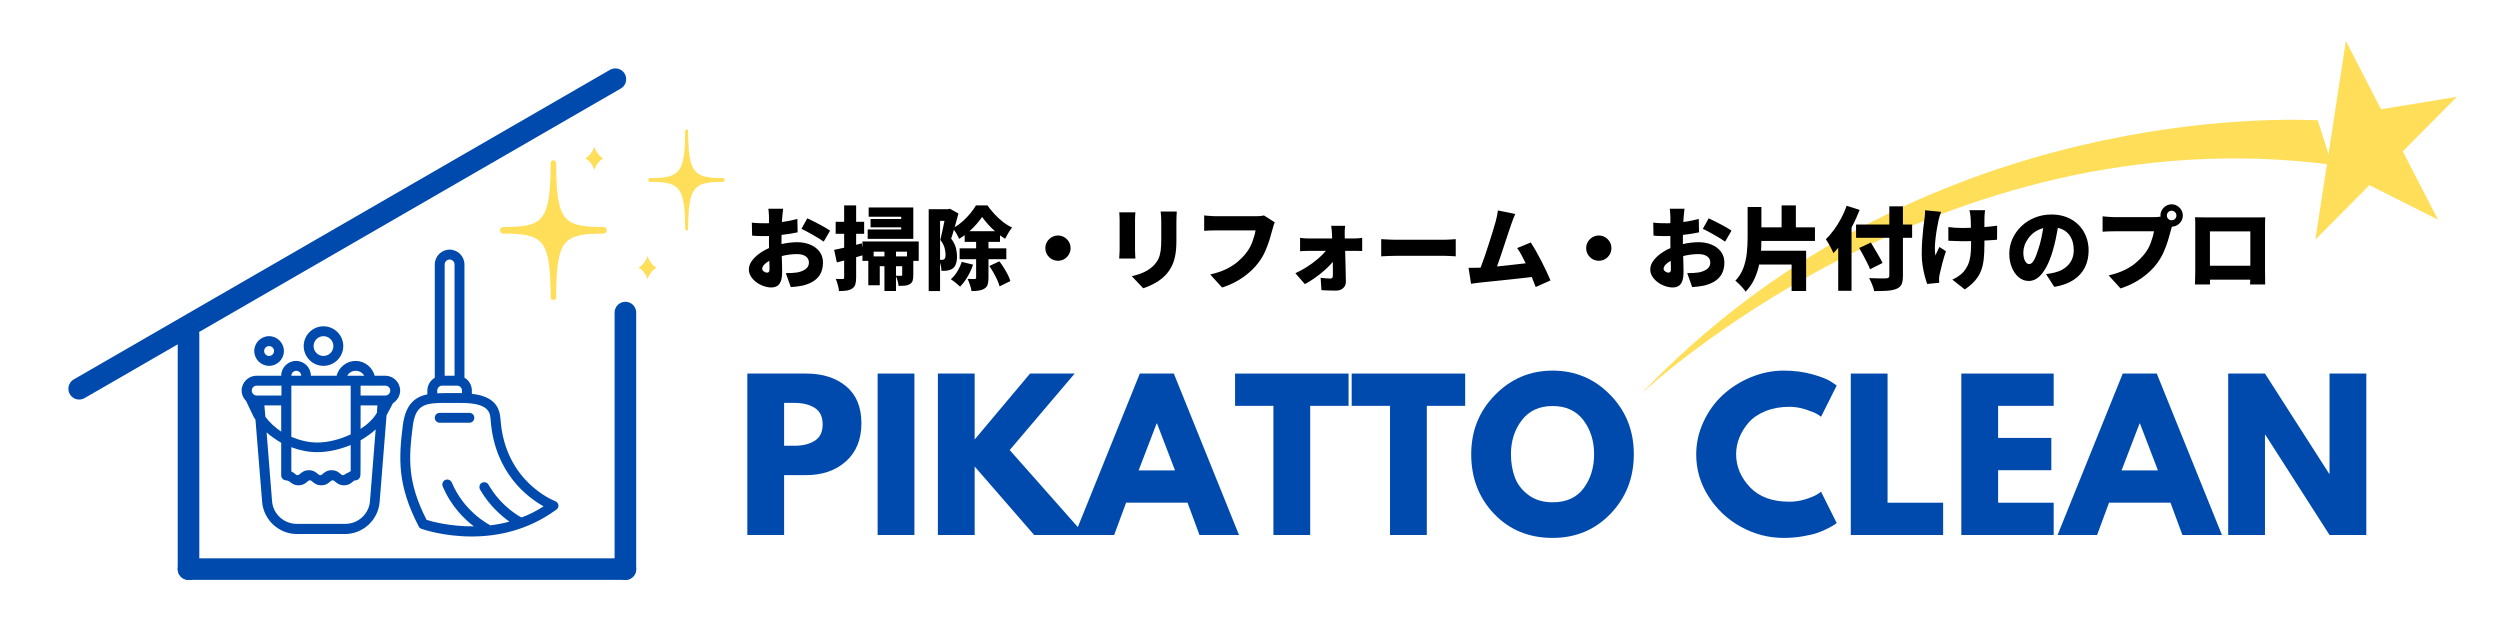 <?xml version="1.0" encoding="UTF-8"?>
<svg xmlns="http://www.w3.org/2000/svg" xmlns:xlink="http://www.w3.org/1999/xlink" width="2328" zoomAndPan="magnify" viewBox="0 0 1746 450" height="600" preserveAspectRatio="xMidYMid meet" version="1.0">
  <defs>
    <g></g>
    <clipPath id="d0fdd2d1ae">
      <path d="M 279 174.18 L 390.176 174.18 L 390.176 374.746 L 279 374.746 Z M 279 174.18 " clip-rule="nonzero"></path>
    </clipPath>
    <clipPath id="844e0220d6">
      <path d="M 168.754 252 L 280 252 L 280 373 L 168.754 373 Z M 168.754 252 " clip-rule="nonzero"></path>
    </clipPath>
    <clipPath id="8cf3a0cbbd">
      <path d="M 349.16 111 L 424 111 L 424 209.348 L 349.16 209.348 Z M 349.16 111 " clip-rule="nonzero"></path>
    </clipPath>
    <clipPath id="63d0e9533a">
      <path d="M 452 90.215 L 505.996 90.215 L 505.996 161 L 452 161 Z M 452 90.215 " clip-rule="nonzero"></path>
    </clipPath>
    <clipPath id="45076bcff9">
      <path d="M 1145.418 83 L 1629 83 L 1629 275.363 L 1145.418 275.363 Z M 1145.418 83 " clip-rule="nonzero"></path>
    </clipPath>
    <clipPath id="b3a63db510">
      <path d="M 1617 28.613 L 1716 28.613 L 1716 168 L 1617 168 Z M 1617 28.613 " clip-rule="nonzero"></path>
    </clipPath>
  </defs>
  <path stroke-linecap="round" transform="matrix(1.508, -0, 0, 1.508, 124.129, 389.92)" fill="none" stroke-linejoin="miter" d="M 4.999 5.001 L 207.329 5.001 " stroke="#004aad" stroke-width="10" stroke-opacity="1" stroke-miterlimit="4"></path>
  <path stroke-linecap="round" transform="matrix(0, -1.508, 1.508, 0, 124.121, 404.992)" fill="none" stroke-linejoin="miter" d="M 4.999 4.999 L 113.839 4.999 " stroke="#004aad" stroke-width="10" stroke-opacity="1" stroke-miterlimit="4"></path>
  <path stroke-linecap="round" transform="matrix(1.306, -0.754, 0.754, 1.306, 45, 268.741)" fill="none" stroke-linejoin="miter" d="M 5.001 5 L 291.734 5 " stroke="#004aad" stroke-width="10" stroke-opacity="1" stroke-miterlimit="4"></path>
  <path stroke-linecap="round" transform="matrix(0, -1.508, 1.508, 0, 429.238, 404.991)" fill="none" stroke-linejoin="miter" d="M 4.999 5 L 123.794 5 " stroke="#004aad" stroke-width="10" stroke-opacity="1" stroke-miterlimit="4"></path>
  <path fill="#004aad" d="M 187.926 255.512 C 182.227 255.512 177.562 250.848 177.562 245.148 C 177.562 239.449 182.227 234.785 187.926 234.785 C 193.625 234.785 198.289 239.449 198.289 245.148 C 198.289 250.848 193.625 255.512 187.926 255.512 Z M 187.926 241.695 C 186.027 241.695 184.473 243.25 184.473 245.148 C 184.473 247.051 186.027 248.605 187.926 248.605 C 189.828 248.605 191.379 247.051 191.379 245.148 C 191.379 243.25 189.828 241.695 187.926 241.695 Z M 187.926 241.695 " fill-opacity="1" fill-rule="nonzero"></path>
  <path fill="#004aad" d="M 225.922 255.512 C 218.324 255.512 212.105 249.293 212.105 241.695 C 212.105 234.098 218.324 227.879 225.922 227.879 C 233.523 227.879 239.742 234.098 239.742 241.695 C 239.742 249.293 233.523 255.512 225.922 255.512 Z M 225.922 234.785 C 222.125 234.785 219.016 237.895 219.016 241.695 C 219.016 245.496 222.125 248.605 225.922 248.605 C 229.723 248.605 232.832 245.496 232.832 241.695 C 232.832 237.895 229.723 234.785 225.922 234.785 Z M 225.922 234.785 " fill-opacity="1" fill-rule="nonzero"></path>
  <g clip-path="url(#d0fdd2d1ae)">
    <path fill="#004aad" d="M 388.621 355.859 C 368.414 370.711 346.824 374.684 329.379 374.684 C 309.691 374.684 295.355 369.676 294.316 369.332 C 293.453 368.984 292.766 368.469 292.418 367.605 C 277.391 338.762 278.43 320.105 281.363 296.789 C 283.266 282.457 289.656 277.273 298.465 275.375 L 298.465 272.785 C 298.465 268.984 300.535 265.703 303.645 263.801 L 303.645 184.699 C 303.645 179 308.309 174.336 314.008 174.336 C 319.707 174.336 324.371 179 324.371 184.699 L 324.371 263.801 C 327.48 265.531 329.551 268.984 329.551 272.785 L 329.551 275.027 C 345.961 276.93 349.07 285.047 349.586 293.164 C 352.695 336.168 386.375 349.469 387.758 349.988 C 388.965 350.504 389.828 351.543 390 352.75 C 390.176 353.961 389.656 355.168 388.621 355.859 Z M 317.461 184.699 C 317.461 182.801 315.906 181.246 314.008 181.246 C 312.109 181.246 310.555 182.801 310.555 184.699 L 310.555 262.422 L 317.461 262.422 Z M 322.645 272.785 C 322.645 270.883 321.09 269.328 319.188 269.328 L 308.824 269.328 C 306.926 269.328 305.371 270.883 305.371 272.785 L 305.371 274.684 C 308.824 274.512 312.281 274.512 316.078 274.512 C 317.98 274.512 320.051 274.512 322.125 274.512 C 322.297 274.512 322.469 274.512 322.645 274.512 Z M 342.68 293.508 C 342.332 288.328 341.812 281.418 322.125 281.418 C 320.051 281.418 317.98 281.418 316.078 281.418 C 297.945 281.246 290.344 281.074 288.273 297.656 C 285.336 320.105 284.473 336.859 297.945 363.113 C 301.918 364.32 314.699 367.777 330.934 367.605 C 324.371 362.594 315.043 353.613 309.172 339.625 C 308.48 337.898 309.344 335.824 311.07 335.133 C 312.797 334.441 314.871 335.305 315.562 337.035 C 324.023 357.242 341.297 366.223 341.641 366.395 C 341.988 366.566 342.16 366.738 342.332 366.914 C 346.652 366.395 351.312 365.531 355.805 364.32 C 350.449 360.523 341.812 353.27 335.25 341.871 C 334.387 340.141 334.906 338.07 336.461 337.207 C 338.188 336.344 340.262 336.859 341.125 338.414 C 350.105 354.133 363.75 361.215 363.922 361.215 C 364.094 361.215 364.094 361.387 364.266 361.387 C 369.449 359.484 374.629 356.895 379.641 353.613 C 368.758 347.57 345.441 330.469 342.68 293.508 Z M 342.68 293.508 " fill-opacity="1" fill-rule="nonzero"></path>
  </g>
  <path fill="#004aad" d="M 327.824 295.238 L 307.098 295.238 C 305.199 295.238 303.645 293.684 303.645 291.781 C 303.645 289.883 305.199 288.328 307.098 288.328 L 327.824 288.328 C 329.723 288.328 331.277 289.883 331.277 291.781 C 331.277 293.684 329.723 295.238 327.824 295.238 Z M 327.824 295.238 " fill-opacity="1" fill-rule="nonzero"></path>
  <g clip-path="url(#844e0220d6)">
    <path fill="#004aad" d="M 274.457 281.594 L 269.965 290.055 L 265.129 350.676 C 264.094 363.113 253.559 372.957 240.949 372.957 L 207.27 372.957 C 194.836 372.957 184.125 363.113 183.09 350.676 L 178.426 293.164 C 177.91 292.473 177.562 291.609 177.047 290.918 L 171.863 280.039 C 169.965 278.137 168.754 275.547 168.754 272.785 C 168.754 267.086 173.418 262.422 179.117 262.422 L 196.391 262.422 C 196.391 256.723 201.051 252.059 206.754 252.059 C 212.453 252.059 217.113 256.723 217.113 262.422 L 235.078 262.422 C 236.633 256.547 241.984 252.059 248.375 252.059 C 254.766 252.059 260.121 256.547 261.676 262.422 L 269.102 262.422 C 274.801 262.422 279.465 267.086 279.465 272.785 C 279.465 276.41 277.391 279.691 274.457 281.594 Z M 263.574 283.148 L 251.832 283.148 C 251.832 288.156 251.832 293.855 251.832 299.555 C 256.668 296.445 260.641 292.645 263.23 288.328 Z M 185.336 291.09 C 188.273 295.062 192.07 298.52 196.391 301.453 C 196.391 295.238 196.391 288.848 196.391 283.148 L 184.645 283.148 Z M 179.289 269.328 C 177.391 269.328 175.836 270.883 175.836 272.785 C 175.836 274.684 177.391 276.238 179.289 276.238 L 196.562 276.238 C 196.562 273.473 196.562 271.055 196.562 269.328 Z M 199.844 335.48 C 197.945 335.48 196.391 333.926 196.391 332.023 C 196.391 331.852 196.391 321.66 196.391 309.227 C 192.762 307.152 189.309 304.734 186.199 301.973 L 190 349.988 C 190.691 358.969 198.289 365.875 207.27 365.875 L 241.121 365.875 C 250.102 365.875 257.703 358.969 258.395 349.988 L 262.367 299.898 C 259.258 302.836 255.629 305.254 251.832 307.5 C 251.832 320.973 251.832 332.371 251.656 332.543 C 251.312 334.098 249.93 335.48 248.203 335.48 C 247.512 335.48 247.34 335.652 246.477 336.344 C 245.266 337.379 243.539 338.934 240.258 338.934 C 236.977 338.934 235.25 337.379 234.039 336.344 C 233.176 335.652 233.004 335.48 232.312 335.48 C 231.621 335.48 231.449 335.652 230.586 336.344 C 229.379 337.379 227.652 338.934 224.367 338.934 C 221.086 338.934 219.359 337.379 218.152 336.344 C 217.289 335.652 217.113 335.48 216.426 335.48 C 215.734 335.48 215.562 335.652 214.695 336.344 C 213.488 337.379 211.762 338.934 208.48 338.934 C 205.199 338.934 203.469 337.379 202.262 336.344 C 200.707 335.652 200.535 335.48 199.844 335.48 Z M 244.922 329.09 L 244.922 310.781 C 237.148 314.062 228.688 315.789 221.605 315.789 C 215.562 315.789 209.344 314.582 203.469 312.336 L 203.469 329.262 C 204.68 329.781 205.543 330.469 206.062 330.988 C 206.926 331.68 207.098 331.852 207.789 331.852 C 208.48 331.852 208.652 331.68 209.516 330.988 C 210.723 329.953 212.453 328.398 215.734 328.398 C 219.016 328.398 220.742 329.953 221.949 330.988 C 222.816 331.68 222.988 331.852 223.68 331.852 C 224.367 331.852 224.543 331.68 225.406 330.988 C 226.613 329.953 228.34 328.398 231.621 328.398 C 234.906 328.398 236.633 329.953 237.84 330.988 C 238.703 331.68 238.875 331.852 239.566 331.852 C 240.258 331.852 240.43 331.68 241.297 330.988 C 242.676 330.469 243.539 329.781 244.922 329.09 Z M 206.926 258.965 C 205.023 258.965 203.469 260.52 203.469 262.422 L 210.379 262.422 C 210.379 260.52 208.824 258.965 206.926 258.965 Z M 203.469 269.328 L 203.469 305.082 C 209.172 307.5 215.387 309.055 221.605 309.055 C 228.859 309.055 237.324 306.98 244.922 303.355 L 244.922 269.328 Z M 248.375 258.965 C 245.785 258.965 243.715 260.348 242.504 262.422 L 254.422 262.422 C 253.211 260.348 250.969 258.965 248.375 258.965 Z M 269.102 269.328 L 251.832 269.328 C 251.832 271.055 251.832 273.473 251.832 276.238 L 269.102 276.238 C 271 276.238 272.555 274.684 272.555 272.785 C 272.555 270.883 271 269.328 269.102 269.328 Z M 269.102 269.328 " fill-opacity="1" fill-rule="nonzero"></path>
  </g>
  <g clip-path="url(#8cf3a0cbbd)">
    <path fill="#ffde59" d="M 421.555 158.57 C 393.59 158.383 388.598 155.051 388.387 113.777 C 388.379 112.734 387.531 111.887 386.496 111.887 C 385.457 111.887 384.613 112.734 384.605 113.777 C 384.395 155.051 379.402 158.387 351.438 158.57 C 350.18 158.578 349.16 159.602 349.16 160.848 C 349.16 162.094 350.18 163.113 351.438 163.125 C 379.398 163.312 384.395 166.645 384.605 207.918 C 384.609 208.961 385.457 209.809 386.492 209.809 C 387.531 209.809 388.379 208.961 388.383 207.922 C 388.594 166.645 393.59 163.312 421.551 163.125 C 422.809 163.117 423.828 162.094 423.828 160.848 C 423.828 159.602 422.809 158.578 421.555 158.57 Z M 421.555 158.57 " fill-opacity="1" fill-rule="nonzero"></path>
  </g>
  <g clip-path="url(#63d0e9533a)">
    <path fill="#ffde59" d="M 505.109 124.371 C 484.754 124.238 480.754 121.582 480.602 91.395 C 480.598 90.828 480.137 90.367 479.574 90.367 C 479.012 90.367 478.551 90.828 478.547 91.395 C 478.395 121.582 474.391 124.238 454.039 124.371 C 453.316 124.379 452.73 124.965 452.73 125.68 C 452.73 126.395 453.316 126.984 454.039 126.988 C 474.391 127.125 478.395 129.781 478.547 159.965 C 478.551 160.531 479.012 160.992 479.574 160.992 C 480.137 160.992 480.598 160.531 480.602 159.965 C 480.754 129.777 484.758 127.125 505.109 126.988 C 505.832 126.984 506.418 126.395 506.418 125.68 C 506.418 124.965 505.832 124.379 505.109 124.371 Z M 505.109 124.371 " fill-opacity="1" fill-rule="nonzero"></path>
  </g>
  <path fill="#ffde59" d="M 452.238 178.828 C 450.957 182.586 448.773 185.398 445.93 186.922 C 448.773 188.449 450.957 191.262 452.238 195.02 C 453.523 191.262 455.707 188.449 458.547 186.922 C 455.707 185.398 453.523 182.586 452.238 178.828 Z M 452.238 178.828 " fill-opacity="1" fill-rule="nonzero"></path>
  <path fill="#ffde59" d="M 415.035 118.695 C 416.32 114.938 418.504 112.125 421.344 110.598 C 418.504 109.074 416.32 106.262 415.035 102.504 C 413.754 106.262 411.57 109.074 408.727 110.598 C 411.57 112.125 413.754 114.938 415.035 118.695 Z M 415.035 118.695 " fill-opacity="1" fill-rule="nonzero"></path>
  <g clip-path="url(#45076bcff9)">
    <path fill="#ffde59" d="M 1618.719 84.023 C 1576.461 82.133 1331.664 80.293 1145.742 275.477 C 1145.742 275.477 1353.223 78.895 1628.59 115.082 L 1618.719 84.023 " fill-opacity="1" fill-rule="nonzero"></path>
  </g>
  <g clip-path="url(#b3a63db510)">
    <path fill="#ffde59" d="M 1702.691 153.414 L 1678.113 105.742 L 1715.859 67.641 L 1662.926 76.281 L 1638.355 28.609 L 1630.215 81.621 L 1625.188 114.383 L 1617.043 167.395 L 1654.789 129.289 L 1702.691 153.414 " fill-opacity="1" fill-rule="nonzero"></path>
  </g>
  <g fill="#004aad" fill-opacity="1">
    <g transform="translate(513.73, 373.632)">
      <g>
        <path d="M 8.203 -112.734 L 49.328 -112.734 C 60.805 -112.734 70.098 -109.77 77.203 -103.844 C 84.316 -97.926 87.875 -89.316 87.875 -78.016 C 87.875 -66.723 84.273 -57.863 77.078 -51.438 C 69.879 -45.02 60.629 -41.812 49.328 -41.812 L 33.891 -41.812 L 33.891 0 L 8.203 0 Z M 33.891 -62.312 L 41.141 -62.312 C 46.879 -62.312 51.594 -63.473 55.281 -65.797 C 58.969 -68.117 60.812 -71.922 60.812 -77.203 C 60.812 -82.586 58.969 -86.441 55.281 -88.766 C 51.594 -91.086 46.879 -92.25 41.141 -92.25 L 33.891 -92.25 Z M 33.891 -62.312 "></path>
      </g>
    </g>
  </g>
  <g fill="#004aad" fill-opacity="1">
    <g transform="translate(604.733, 373.632)">
      <g>
        <path d="M 33.891 -112.734 L 33.891 0 L 8.203 0 L 8.203 -112.734 Z M 33.891 -112.734 "></path>
      </g>
    </g>
  </g>
  <g fill="#004aad" fill-opacity="1">
    <g transform="translate(646.818, 373.632)">
      <g>
        <path d="M 110.828 0 L 75.438 0 L 33.891 -47.828 L 33.891 0 L 8.203 0 L 8.203 -112.734 L 33.891 -112.734 L 33.891 -66.688 L 72.562 -112.734 L 103.719 -112.734 L 58.359 -59.312 Z M 110.828 0 "></path>
      </g>
    </g>
  </g>
  <g fill="#004aad" fill-opacity="1">
    <g transform="translate(754.355, 373.632)">
      <g>
        <path d="M 65.453 -112.734 L 110.969 0 L 83.359 0 L 75.031 -22.547 L 32.109 -22.547 L 23.781 0 L -3.828 0 L 41.688 -112.734 Z M 66.281 -45.094 L 53.703 -77.891 L 53.438 -77.891 L 40.859 -45.094 Z M 66.281 -45.094 "></path>
      </g>
    </g>
  </g>
  <g fill="#004aad" fill-opacity="1">
    <g transform="translate(861.481, 373.632)">
      <g>
        <path d="M 1.094 -90.188 L 1.094 -112.734 L 80.359 -112.734 L 80.359 -90.188 L 53.562 -90.188 L 53.562 0 L 27.875 0 L 27.875 -90.188 Z M 1.094 -90.188 "></path>
      </g>
    </g>
  </g>
  <g fill="#004aad" fill-opacity="1">
    <g transform="translate(942.919, 373.632)">
      <g>
        <path d="M 1.094 -90.188 L 1.094 -112.734 L 80.359 -112.734 L 80.359 -90.188 L 53.562 -90.188 L 53.562 0 L 27.875 0 L 27.875 -90.188 Z M 1.094 -90.188 "></path>
      </g>
    </g>
  </g>
  <g fill="#004aad" fill-opacity="1">
    <g transform="translate(1024.356, 373.632)">
      <g>
        <path d="M 3.141 -56.438 C 3.141 -72.75 8.695 -86.551 19.812 -97.844 C 30.926 -109.145 44.316 -114.797 59.984 -114.797 C 75.754 -114.797 89.148 -109.164 100.172 -97.906 C 111.191 -86.656 116.703 -72.832 116.703 -56.438 C 116.703 -39.945 111.281 -26.078 100.438 -14.828 C 89.602 -3.578 76.117 2.047 59.984 2.047 C 43.492 2.047 29.895 -3.531 19.188 -14.688 C 8.488 -25.852 3.141 -39.77 3.141 -56.438 Z M 30.891 -56.438 C 30.891 -50.52 31.797 -45.125 33.609 -40.25 C 35.43 -35.375 38.617 -31.25 43.172 -27.875 C 47.734 -24.508 53.336 -22.828 59.984 -22.828 C 69.555 -22.828 76.781 -26.102 81.656 -32.656 C 86.531 -39.219 88.969 -47.145 88.969 -56.438 C 88.969 -65.633 86.484 -73.535 81.516 -80.141 C 76.547 -86.754 69.367 -90.062 59.984 -90.062 C 50.691 -90.062 43.52 -86.754 38.469 -80.141 C 33.414 -73.535 30.891 -65.633 30.891 -56.438 Z M 30.891 -56.438 "></path>
      </g>
    </g>
  </g>
  <g fill="#004aad" fill-opacity="1">
    <g transform="translate(1144.19, 373.632)">
      <g></g>
    </g>
  </g>
  <g fill="#004aad" fill-opacity="1">
    <g transform="translate(1181.493, 373.632)">
      <g>
        <path d="M 68.188 -23.234 C 72.102 -23.234 75.906 -23.82 79.594 -25 C 83.289 -26.188 86.004 -27.328 87.734 -28.422 L 90.328 -30.203 L 101.266 -8.344 C 100.898 -8.062 100.395 -7.691 99.75 -7.234 C 99.113 -6.785 97.633 -5.945 95.312 -4.719 C 92.988 -3.488 90.504 -2.414 87.859 -1.5 C 85.223 -0.594 81.766 0.223 77.484 0.953 C 73.203 1.68 68.785 2.047 64.234 2.047 C 53.754 2.047 43.82 -0.523 34.438 -5.672 C 25.051 -10.816 17.488 -17.898 11.75 -26.922 C 6.008 -35.941 3.141 -45.691 3.141 -56.172 C 3.141 -64.098 4.82 -71.703 8.188 -78.984 C 11.562 -86.273 16.051 -92.516 21.656 -97.703 C 27.258 -102.898 33.797 -107.047 41.266 -110.141 C 48.734 -113.242 56.391 -114.797 64.234 -114.797 C 71.516 -114.797 78.227 -113.926 84.375 -112.188 C 90.531 -110.457 94.883 -108.727 97.438 -107 L 101.266 -104.406 L 90.328 -82.547 C 89.691 -83.086 88.734 -83.742 87.453 -84.516 C 86.18 -85.297 83.629 -86.32 79.797 -87.594 C 75.973 -88.875 72.102 -89.516 68.188 -89.516 C 62 -89.516 56.441 -88.508 51.516 -86.5 C 46.598 -84.5 42.703 -81.859 39.828 -78.578 C 36.961 -75.297 34.773 -71.766 33.266 -67.984 C 31.766 -64.203 31.016 -60.352 31.016 -56.438 C 31.016 -47.875 34.227 -40.195 40.656 -33.406 C 47.082 -26.625 56.258 -23.234 68.188 -23.234 Z M 68.188 -23.234 "></path>
      </g>
    </g>
  </g>
  <g fill="#004aad" fill-opacity="1">
    <g transform="translate(1284.384, 373.632)">
      <g>
        <path d="M 33.891 -112.734 L 33.891 -22.547 L 72.703 -22.547 L 72.703 0 L 8.203 0 L 8.203 -112.734 Z M 33.891 -112.734 "></path>
      </g>
    </g>
  </g>
  <g fill="#004aad" fill-opacity="1">
    <g transform="translate(1361.585, 373.632)">
      <g>
        <path d="M 72.703 -112.734 L 72.703 -90.188 L 33.891 -90.188 L 33.891 -67.781 L 71.062 -67.781 L 71.062 -45.234 L 33.891 -45.234 L 33.891 -22.547 L 72.703 -22.547 L 72.703 0 L 8.203 0 L 8.203 -112.734 Z M 72.703 -112.734 "></path>
      </g>
    </g>
  </g>
  <g fill="#004aad" fill-opacity="1">
    <g transform="translate(1440.837, 373.632)">
      <g>
        <path d="M 65.453 -112.734 L 110.969 0 L 83.359 0 L 75.031 -22.547 L 32.109 -22.547 L 23.781 0 L -3.828 0 L 41.688 -112.734 Z M 66.281 -45.094 L 53.703 -77.891 L 53.438 -77.891 L 40.859 -45.094 Z M 66.281 -45.094 "></path>
      </g>
    </g>
  </g>
  <g fill="#004aad" fill-opacity="1">
    <g transform="translate(1547.963, 373.632)">
      <g>
        <path d="M 33.891 -69.969 L 33.891 0 L 8.203 0 L 8.203 -112.734 L 33.891 -112.734 L 78.719 -42.766 L 78.984 -42.766 L 78.984 -112.734 L 104.672 -112.734 L 104.672 0 L 78.984 0 L 34.172 -69.969 Z M 33.891 -69.969 "></path>
      </g>
    </g>
  </g>
  <g fill="#000000" fill-opacity="1">
    <g transform="translate(518.537, 197.231)">
      <g>
        <path d="M 17.062 -6.797 C 17.52 -6.797 17.938 -6.93 18.312 -7.203 C 18.695 -7.484 18.891 -8.164 18.891 -9.25 C 18.891 -9.844 18.879 -10.641 18.859 -11.641 C 18.836 -12.648 18.805 -13.805 18.766 -15.109 C 17.211 -14.234 15.992 -13.312 15.109 -12.344 C 14.234 -11.375 13.797 -10.43 13.797 -9.516 C 13.797 -8.797 14.191 -8.16 14.984 -7.609 C 15.785 -7.066 16.477 -6.797 17.062 -6.797 Z M 27.266 -29.156 L 27.266 -26.766 C 29.234 -27.223 31.16 -27.555 33.047 -27.766 C 34.941 -27.973 36.664 -28.078 38.219 -28.078 C 41.5 -28.078 44.5 -27.52 47.219 -26.406 C 49.945 -25.301 52.129 -23.688 53.766 -21.562 C 55.41 -19.445 56.234 -16.859 56.234 -13.797 C 56.234 -11.359 55.801 -9.098 54.938 -7.016 C 54.082 -4.941 52.633 -3.117 50.594 -1.547 C 48.562 0.023 45.758 1.273 42.188 2.203 C 40.758 2.492 39.332 2.723 37.906 2.891 C 36.477 3.055 35.094 3.188 33.75 3.281 L 30.281 -6.484 C 31.801 -6.484 33.219 -6.516 34.531 -6.578 C 35.852 -6.641 37.039 -6.754 38.094 -6.922 C 40.488 -7.348 42.473 -8.125 44.047 -9.25 C 45.617 -10.383 46.406 -11.922 46.406 -13.859 C 46.406 -15.703 45.672 -17.145 44.203 -18.188 C 42.734 -19.238 40.695 -19.766 38.094 -19.766 C 36.375 -19.766 34.598 -19.648 32.766 -19.422 C 30.941 -19.191 29.172 -18.848 27.453 -18.391 C 27.535 -16.035 27.598 -13.859 27.641 -11.859 C 27.68 -9.867 27.703 -8.395 27.703 -7.438 C 27.703 -4.488 27.375 -2.227 26.719 -0.656 C 26.07 0.914 25.18 2.004 24.047 2.609 C 22.922 3.223 21.602 3.531 20.094 3.531 C 18.406 3.531 16.648 3.211 14.828 2.578 C 13.004 1.953 11.305 1.062 9.734 -0.094 C 8.16 -1.25 6.891 -2.594 5.922 -4.125 C 4.953 -5.656 4.469 -7.32 4.469 -9.125 C 4.469 -11.02 5.098 -12.891 6.359 -14.734 C 7.617 -16.578 9.316 -18.297 11.453 -19.891 C 13.598 -21.492 15.973 -22.859 18.578 -23.984 C 18.535 -24.828 18.516 -25.645 18.516 -26.438 C 18.516 -27.238 18.516 -28.039 18.516 -28.844 L 18.516 -32.422 C 18.004 -32.379 17.531 -32.359 17.094 -32.359 C 16.656 -32.359 16.227 -32.359 15.812 -32.359 C 14.426 -32.359 12.93 -32.367 11.328 -32.391 C 9.734 -32.41 8.203 -32.508 6.734 -32.688 L 6.547 -41.75 C 8.43 -41.539 10.117 -41.414 11.609 -41.375 C 13.109 -41.332 14.422 -41.312 15.547 -41.312 C 16.016 -41.312 16.5 -41.312 17 -41.312 C 17.5 -41.312 18.004 -41.332 18.516 -41.375 L 18.516 -45.344 C 18.516 -45.801 18.492 -46.426 18.453 -47.219 C 18.41 -48.02 18.359 -48.828 18.297 -49.641 C 18.234 -50.461 18.16 -51.066 18.078 -51.453 L 28.406 -51.453 C 28.352 -51.066 28.285 -50.492 28.203 -49.734 C 28.117 -48.984 28.035 -48.207 27.953 -47.406 C 27.867 -46.613 27.805 -45.945 27.766 -45.406 L 27.578 -42.188 C 29.516 -42.438 31.406 -42.75 33.25 -43.125 C 35.094 -43.508 36.789 -43.91 38.344 -44.328 L 38.531 -34.953 C 36.812 -34.566 34.984 -34.227 33.047 -33.938 C 31.117 -33.645 29.211 -33.395 27.328 -33.188 C 27.285 -32.508 27.266 -31.832 27.266 -31.156 C 27.266 -30.488 27.266 -29.82 27.266 -29.156 Z M 41.188 -37.406 L 45.281 -44.766 C 46.957 -44.016 48.812 -43.113 50.844 -42.062 C 52.883 -41.008 54.836 -39.957 56.703 -38.906 C 58.566 -37.863 60.066 -36.941 61.203 -36.141 L 56.734 -28.469 C 55.973 -29.051 54.93 -29.75 53.609 -30.562 C 52.297 -31.383 50.859 -32.234 49.297 -33.109 C 47.742 -33.992 46.242 -34.828 44.797 -35.609 C 43.348 -36.391 42.145 -36.988 41.188 -37.406 Z M 41.188 -37.406 "></path>
      </g>
    </g>
  </g>
  <g fill="#000000" fill-opacity="1">
    <g transform="translate(581.49, 197.231)">
      <g>
        <path d="M 56.359 -52.328 L 56.359 -30.406 L 24.5 -30.406 L 24.5 -36.969 L 47.922 -36.969 L 47.922 -38.469 L 26.516 -38.469 L 26.516 -44.266 L 47.922 -44.266 L 47.922 -45.844 L 25.188 -45.844 L 25.188 -52.328 Z M 44.266 -11.328 L 44.266 -4.656 C 44.984 -4.613 45.688 -4.594 46.375 -4.594 C 47.07 -4.594 47.566 -4.594 47.859 -4.594 C 48.359 -4.594 48.609 -4.828 48.609 -5.297 L 48.609 -11.328 Z M 28.656 -18.141 L 36.203 -18.141 L 36.203 -21.469 L 28.656 -21.469 Z M 51.953 -18.141 L 51.953 -21.469 L 44.266 -21.469 L 44.266 -18.141 Z M 60.141 -28.594 L 60.141 -15.047 L 56.359 -15.047 L 56.359 -5.156 C 56.359 -3.52 56.195 -2.188 55.875 -1.156 C 55.562 -0.133 54.883 0.672 53.844 1.266 C 52.789 1.848 51.633 2.191 50.375 2.297 C 49.113 2.398 47.688 2.453 46.094 2.453 C 46.008 1.441 45.785 0.301 45.422 -0.969 C 45.066 -2.25 44.68 -3.375 44.266 -4.344 L 44.266 5.984 L 36.203 5.984 L 36.203 -11.328 L 32.938 -11.328 L 32.938 2.016 L 24.938 2.016 L 24.938 -15.047 L 20.844 -15.047 L 20.844 -18.891 L 16.438 -17.625 L 16.438 -3.406 C 16.438 -1.426 16.242 0.172 15.859 1.391 C 15.484 2.609 14.754 3.57 13.672 4.281 C 12.617 5 11.348 5.473 9.859 5.703 C 8.367 5.93 6.57 6.047 4.469 6.047 C 4.383 4.91 4.117 3.516 3.672 1.859 C 3.234 0.203 2.742 -1.234 2.203 -2.453 C 3.211 -2.41 4.176 -2.379 5.094 -2.359 C 6.02 -2.336 6.672 -2.348 7.047 -2.391 C 7.43 -2.391 7.695 -2.453 7.844 -2.578 C 7.988 -2.703 8.062 -2.977 8.062 -3.406 L 8.062 -15.297 L 2.953 -13.984 L 1.078 -22.734 C 2.078 -22.941 3.164 -23.172 4.344 -23.422 C 5.52 -23.672 6.758 -23.945 8.062 -24.25 L 8.062 -33.938 L 2.141 -33.938 L 2.141 -42.312 L 8.062 -42.312 L 8.062 -53.781 L 16.438 -53.781 L 16.438 -42.312 L 22.031 -42.312 L 22.031 -33.938 L 16.438 -33.938 L 16.438 -26.266 L 20.406 -27.266 L 20.844 -24.047 L 20.844 -28.594 Z M 60.141 -28.594 "></path>
      </g>
    </g>
  </g>
  <g fill="#000000" fill-opacity="1">
    <g transform="translate(644.444, 197.231)">
      <g>
        <path d="M 27.203 -14.359 L 35.141 -12.406 C 34.172 -9.469 32.867 -6.625 31.234 -3.875 C 29.598 -1.125 27.875 1.148 26.062 2.953 C 25.602 2.492 24.984 1.938 24.203 1.281 C 23.43 0.633 22.633 -0.008 21.812 -0.656 C 21 -1.312 20.273 -1.828 19.641 -2.203 C 21.328 -3.672 22.828 -5.484 24.141 -7.641 C 25.461 -9.805 26.484 -12.047 27.203 -14.359 Z M 32.625 -35.766 L 50.438 -35.766 C 48.633 -37.359 46.957 -39.023 45.406 -40.766 C 43.852 -42.516 42.531 -44.164 41.438 -45.719 C 40.383 -44.164 39.102 -42.516 37.594 -40.766 C 36.082 -39.023 34.426 -37.359 32.625 -35.766 Z M 12.094 -43 L 12.094 -15.734 C 12.344 -15.734 12.57 -15.734 12.781 -15.734 C 12.988 -15.734 13.195 -15.734 13.406 -15.734 C 14.125 -15.734 14.672 -15.906 15.047 -16.25 C 15.641 -16.707 15.938 -17.773 15.938 -19.453 C 15.938 -20.797 15.703 -22.348 15.234 -24.109 C 14.773 -25.879 13.789 -27.727 12.281 -29.656 C 12.738 -31.5 13.227 -33.648 13.75 -36.109 C 14.281 -38.566 14.754 -40.863 15.172 -43 Z M 58.375 -16.188 L 45.906 -16.188 L 45.906 -3.141 C 45.906 -1.211 45.711 0.348 45.328 1.547 C 44.953 2.742 44.156 3.695 42.938 4.406 C 41.812 5.082 40.516 5.523 39.047 5.734 C 37.578 5.941 35.914 6.047 34.062 6.047 C 33.895 4.828 33.535 3.398 32.984 1.766 C 32.441 0.129 31.879 -1.273 31.297 -2.453 C 32.305 -2.41 33.301 -2.391 34.281 -2.391 C 35.27 -2.391 35.953 -2.391 36.328 -2.391 C 36.961 -2.391 37.281 -2.688 37.281 -3.281 L 37.281 -16.188 L 25.75 -16.188 L 25.75 -23.797 L 37.281 -23.797 L 37.281 -28.328 L 29.281 -28.328 L 29.281 -33 C 27.977 -32.031 26.676 -31.164 25.375 -30.406 C 25 -31.375 24.473 -32.445 23.797 -33.625 C 23.129 -34.801 22.438 -35.852 21.719 -36.781 C 21.426 -35.645 21.125 -34.562 20.812 -33.531 C 20.5 -32.5 20.172 -31.523 19.828 -30.609 C 21.555 -28.297 22.672 -26.098 23.172 -24.016 C 23.672 -21.941 23.922 -20.023 23.922 -18.266 C 23.922 -13.984 22.914 -11.129 20.906 -9.703 C 20.363 -9.316 19.773 -9.008 19.141 -8.781 C 18.516 -8.551 17.844 -8.375 17.125 -8.25 C 16.07 -8.125 14.727 -8.062 13.094 -8.062 C 13.051 -8.852 12.957 -9.766 12.812 -10.797 C 12.664 -11.828 12.426 -12.805 12.094 -13.734 L 12.094 6.047 L 4.156 6.047 L 4.156 -51.125 L 17.688 -51.125 L 18.953 -51.453 L 24.938 -48.109 C 24.52 -46.641 24.086 -45.07 23.641 -43.406 C 23.203 -41.75 22.754 -40.125 22.297 -38.531 C 24.348 -39.75 26.316 -41.219 28.203 -42.938 C 30.098 -44.664 31.82 -46.484 33.375 -48.391 C 34.926 -50.297 36.188 -52.094 37.156 -53.781 L 45.156 -53.781 C 46.664 -51.676 48.344 -49.625 50.188 -47.625 C 52.031 -45.633 53.988 -43.832 56.062 -42.219 C 58.145 -40.602 60.258 -39.312 62.406 -38.344 C 61.562 -37.301 60.695 -36.051 59.812 -34.594 C 58.938 -33.145 58.18 -31.773 57.547 -30.484 C 56.961 -30.816 56.363 -31.191 55.75 -31.609 C 55.145 -32.023 54.551 -32.445 53.969 -32.875 L 53.969 -28.328 L 45.906 -28.328 L 45.906 -23.797 L 58.375 -23.797 Z M 46.531 -11.453 L 53.516 -14.734 C 54.566 -13.348 55.609 -11.836 56.641 -10.203 C 57.672 -8.566 58.594 -6.945 59.406 -5.344 C 60.227 -3.75 60.828 -2.281 61.203 -0.938 L 53.656 2.766 C 53.352 1.461 52.82 -0.004 52.062 -1.641 C 51.312 -3.273 50.453 -4.953 49.484 -6.672 C 48.523 -8.391 47.539 -9.984 46.531 -11.453 Z M 46.531 -11.453 "></path>
      </g>
    </g>
  </g>
  <g fill="#000000" fill-opacity="1">
    <g transform="translate(707.397, 197.231)">
      <g>
        <path d="M 22.672 -23.922 C 22.672 -25.566 23.066 -27.047 23.859 -28.359 C 24.66 -29.68 25.734 -30.742 27.078 -31.547 C 28.422 -32.348 29.891 -32.75 31.484 -32.75 C 33.117 -32.75 34.598 -32.348 35.922 -31.547 C 37.242 -30.742 38.301 -29.68 39.094 -28.359 C 39.895 -27.047 40.297 -25.566 40.297 -23.922 C 40.297 -22.328 39.895 -20.859 39.094 -19.516 C 38.301 -18.172 37.242 -17.098 35.922 -16.297 C 34.598 -15.504 33.117 -15.109 31.484 -15.109 C 29.891 -15.109 28.422 -15.504 27.078 -16.297 C 25.734 -17.098 24.66 -18.172 23.859 -19.516 C 23.066 -20.859 22.672 -22.328 22.672 -23.922 Z M 22.672 -23.922 "></path>
      </g>
    </g>
  </g>
  <g fill="#000000" fill-opacity="1">
    <g transform="translate(770.35, 197.231)">
      <g>
        <path d="M 11.328 -48.922 L 22.609 -48.922 C 22.566 -48.129 22.516 -47.383 22.453 -46.688 C 22.391 -46 22.359 -45.086 22.359 -43.953 L 22.359 -22.547 C 22.359 -21.742 22.391 -20.773 22.453 -19.641 C 22.516 -18.516 22.566 -17.531 22.609 -16.688 L 11.266 -16.688 C 11.305 -17.312 11.367 -18.211 11.453 -19.391 C 11.547 -20.566 11.594 -21.641 11.594 -22.609 L 11.594 -43.953 C 11.594 -44.535 11.566 -45.312 11.516 -46.281 C 11.473 -47.25 11.41 -48.129 11.328 -48.922 Z M 40.234 -49.5 L 51.516 -49.5 C 51.473 -48.57 51.414 -47.551 51.344 -46.438 C 51.281 -45.32 51.25 -44.07 51.25 -42.688 L 51.25 -28.969 C 51.25 -24.77 50.938 -21.191 50.312 -18.234 C 49.688 -15.273 48.797 -12.742 47.641 -10.641 C 46.484 -8.547 45.109 -6.656 43.516 -4.969 C 42.129 -3.5 40.52 -2.164 38.688 -0.969 C 36.863 0.219 35.023 1.234 33.172 2.078 C 31.328 2.922 29.629 3.594 28.078 4.094 L 20.094 -4.344 C 23.363 -5.062 26.289 -6.035 28.875 -7.266 C 31.457 -8.504 33.691 -10.094 35.578 -12.031 C 37.004 -13.539 38.07 -15.094 38.781 -16.688 C 39.5 -18.281 39.992 -20.113 40.266 -22.188 C 40.535 -24.27 40.672 -26.758 40.672 -29.656 L 40.672 -42.688 C 40.672 -44.07 40.629 -45.32 40.547 -46.438 C 40.461 -47.551 40.359 -48.57 40.234 -49.5 Z M 40.234 -49.5 "></path>
      </g>
    </g>
  </g>
  <g fill="#000000" fill-opacity="1">
    <g transform="translate(833.303, 197.231)">
      <g>
        <path d="M 49.438 -46.781 L 56.984 -41.938 C 56.648 -41.258 56.348 -40.426 56.078 -39.438 C 55.805 -38.457 55.562 -37.613 55.344 -36.906 C 54.844 -34.926 54.191 -32.625 53.391 -30 C 52.598 -27.375 51.594 -24.676 50.375 -21.906 C 49.156 -19.133 47.645 -16.535 45.844 -14.109 C 43.031 -10.285 39.441 -6.832 35.078 -3.75 C 30.711 -0.664 25.758 1.781 20.219 3.594 L 11.906 -5.547 C 16.145 -6.504 19.797 -7.719 22.859 -9.188 C 25.922 -10.656 28.57 -12.32 30.812 -14.188 C 33.062 -16.062 35.004 -18.031 36.641 -20.094 C 38.66 -22.562 40.211 -25.254 41.297 -28.172 C 42.391 -31.098 43.148 -33.816 43.578 -36.328 L 15.875 -36.328 C 14.312 -36.328 12.766 -36.297 11.234 -36.234 C 9.703 -36.172 8.52 -36.098 7.688 -36.016 L 7.688 -46.781 C 8.352 -46.695 9.191 -46.613 10.203 -46.531 C 11.211 -46.445 12.238 -46.375 13.281 -46.312 C 14.332 -46.25 15.195 -46.219 15.875 -46.219 L 43.641 -46.219 C 44.348 -46.219 45.25 -46.25 46.344 -46.312 C 47.438 -46.375 48.469 -46.531 49.438 -46.781 Z M 49.438 -46.781 "></path>
      </g>
    </g>
  </g>
  <g fill="#000000" fill-opacity="1">
    <g transform="translate(896.257, 197.231)">
      <g>
        <path d="M 42.938 -30.672 L 49.438 -30.672 C 50.352 -30.672 51.379 -30.723 52.516 -30.828 C 53.648 -30.93 54.508 -31.023 55.094 -31.109 L 55.094 -21.906 C 54.258 -21.945 53.359 -21.977 52.391 -22 C 51.422 -22.02 50.582 -22.031 49.875 -22.031 L 43.203 -22.031 C 43.285 -18.469 43.379 -14.828 43.484 -11.109 C 43.586 -7.398 43.66 -3.863 43.703 -0.5 C 43.742 1.301 43.125 2.789 41.844 3.969 C 40.562 5.145 38.875 5.734 36.781 5.734 C 35.094 5.734 33.359 5.703 31.578 5.641 C 29.797 5.578 28.148 5.504 26.641 5.422 L 26.062 -3.219 C 27.32 -3.039 28.602 -2.91 29.906 -2.828 C 31.207 -2.742 32.238 -2.703 33 -2.703 C 34.082 -2.703 34.625 -3.375 34.625 -4.719 C 34.625 -6.02 34.625 -7.488 34.625 -9.125 C 34.625 -10.77 34.602 -12.492 34.562 -14.297 C 33.094 -12.535 31.266 -10.676 29.078 -8.719 C 26.898 -6.77 24.594 -4.93 22.156 -3.203 C 19.727 -1.484 17.359 -0.016 15.047 1.203 L 8.438 -6.422 C 11.289 -7.723 14.062 -9.242 16.75 -10.984 C 19.438 -12.723 21.898 -14.547 24.141 -16.453 C 26.391 -18.367 28.25 -20.227 29.719 -22.031 L 18.266 -22.031 C 17.336 -22.031 16.254 -22.008 15.016 -21.969 C 13.773 -21.926 12.676 -21.863 11.719 -21.781 L 11.719 -31.109 C 12.469 -30.984 13.484 -30.879 14.766 -30.797 C 16.047 -30.711 17.129 -30.672 18.016 -30.672 L 34.125 -30.672 L 34 -33.75 C 33.957 -34.594 33.895 -35.535 33.812 -36.578 C 33.727 -37.629 33.602 -38.617 33.438 -39.547 L 43.203 -39.547 C 43.066 -38.742 42.977 -37.805 42.938 -36.734 C 42.895 -35.672 42.875 -34.676 42.875 -33.75 Z M 42.938 -30.672 "></path>
      </g>
    </g>
  </g>
  <g fill="#000000" fill-opacity="1">
    <g transform="translate(959.21, 197.231)">
      <g>
        <path d="M 5.422 -18.203 L 5.422 -30.219 C 6.254 -30.176 7.332 -30.113 8.656 -30.031 C 9.977 -29.945 11.332 -29.883 12.719 -29.844 C 14.102 -29.801 15.301 -29.781 16.312 -29.781 L 49.75 -29.781 C 51.176 -29.781 52.594 -29.844 54 -29.969 C 55.406 -30.094 56.566 -30.176 57.484 -30.219 L 57.484 -18.203 C 56.691 -18.242 55.531 -18.316 54 -18.422 C 52.469 -18.523 51.051 -18.578 49.75 -18.578 L 16.312 -18.578 C 14.5 -18.578 12.555 -18.535 10.484 -18.453 C 8.41 -18.367 6.723 -18.285 5.422 -18.203 Z M 5.422 -18.203 "></path>
      </g>
    </g>
  </g>
  <g fill="#000000" fill-opacity="1">
    <g transform="translate(1022.163, 197.231)">
      <g>
        <path d="M 60.703 -1.391 L 50.375 3.219 C 49.57 1.031 48.648 -1.301 47.609 -3.781 C 45.547 -3.531 43.223 -3.254 40.641 -2.953 C 38.066 -2.66 35.395 -2.367 32.625 -2.078 C 29.852 -1.785 27.145 -1.5 24.5 -1.219 C 21.852 -0.945 19.406 -0.695 17.156 -0.469 C 14.914 -0.238 13.035 -0.039 11.516 0.125 C 10.723 0.207 9.738 0.332 8.562 0.5 C 7.383 0.664 6.27 0.812 5.219 0.938 L 3.469 -10.203 C 4.594 -10.203 5.859 -10.203 7.266 -10.203 C 8.672 -10.203 9.898 -10.223 10.953 -10.266 L 11.906 -10.328 C 12.82 -12.68 13.785 -15.348 14.797 -18.328 C 15.805 -21.305 16.801 -24.316 17.781 -27.359 C 18.77 -30.398 19.66 -33.234 20.453 -35.859 C 21.254 -38.484 21.891 -40.633 22.359 -42.312 C 22.816 -43.988 23.16 -45.438 23.391 -46.656 C 23.617 -47.875 23.816 -49.07 23.984 -50.25 L 36.078 -47.797 C 35.617 -46.742 35.133 -45.566 34.625 -44.266 C 34.125 -42.961 33.625 -41.578 33.125 -40.109 C 32.57 -38.555 31.895 -36.57 31.094 -34.156 C 30.301 -31.75 29.453 -29.172 28.547 -26.422 C 27.648 -23.672 26.75 -20.961 25.844 -18.297 C 24.945 -15.629 24.117 -13.242 23.359 -11.141 C 26.723 -11.484 30.176 -11.852 33.719 -12.25 C 37.27 -12.645 40.492 -13.008 43.391 -13.344 C 42.379 -15.445 41.367 -17.422 40.359 -19.266 C 39.359 -21.109 38.375 -22.68 37.406 -23.984 L 46.969 -27.891 C 48.102 -26.129 49.312 -24.113 50.594 -21.844 C 51.875 -19.582 53.145 -17.223 54.406 -14.766 C 55.664 -12.305 56.836 -9.922 57.922 -7.609 C 59.016 -5.305 59.941 -3.234 60.703 -1.391 Z M 60.703 -1.391 "></path>
      </g>
    </g>
  </g>
  <g fill="#000000" fill-opacity="1">
    <g transform="translate(1085.116, 197.231)">
      <g>
        <path d="M 22.672 -23.922 C 22.672 -25.566 23.066 -27.047 23.859 -28.359 C 24.66 -29.68 25.734 -30.742 27.078 -31.547 C 28.422 -32.348 29.891 -32.75 31.484 -32.75 C 33.117 -32.75 34.598 -32.348 35.922 -31.547 C 37.242 -30.742 38.301 -29.68 39.094 -28.359 C 39.895 -27.047 40.297 -25.566 40.297 -23.922 C 40.297 -22.328 39.895 -20.859 39.094 -19.516 C 38.301 -18.172 37.242 -17.098 35.922 -16.297 C 34.598 -15.504 33.117 -15.109 31.484 -15.109 C 29.891 -15.109 28.422 -15.504 27.078 -16.297 C 25.734 -17.098 24.66 -18.172 23.859 -19.516 C 23.066 -20.859 22.672 -22.328 22.672 -23.922 Z M 22.672 -23.922 "></path>
      </g>
    </g>
  </g>
  <g fill="#000000" fill-opacity="1">
    <g transform="translate(1148.069, 197.231)">
      <g>
        <path d="M 17.062 -6.797 C 17.52 -6.797 17.938 -6.93 18.312 -7.203 C 18.695 -7.484 18.891 -8.164 18.891 -9.25 C 18.891 -9.844 18.879 -10.641 18.859 -11.641 C 18.836 -12.648 18.805 -13.805 18.766 -15.109 C 17.211 -14.234 15.992 -13.312 15.109 -12.344 C 14.234 -11.375 13.797 -10.43 13.797 -9.516 C 13.797 -8.797 14.191 -8.16 14.984 -7.609 C 15.785 -7.066 16.477 -6.797 17.062 -6.797 Z M 27.266 -29.156 L 27.266 -26.766 C 29.234 -27.223 31.16 -27.555 33.047 -27.766 C 34.941 -27.973 36.664 -28.078 38.219 -28.078 C 41.5 -28.078 44.5 -27.52 47.219 -26.406 C 49.945 -25.301 52.129 -23.688 53.766 -21.562 C 55.41 -19.445 56.234 -16.859 56.234 -13.797 C 56.234 -11.359 55.801 -9.098 54.938 -7.016 C 54.082 -4.941 52.633 -3.117 50.594 -1.547 C 48.562 0.023 45.758 1.273 42.188 2.203 C 40.758 2.492 39.332 2.723 37.906 2.891 C 36.477 3.055 35.094 3.188 33.75 3.281 L 30.281 -6.484 C 31.801 -6.484 33.219 -6.516 34.531 -6.578 C 35.852 -6.641 37.039 -6.754 38.094 -6.922 C 40.488 -7.348 42.473 -8.125 44.047 -9.25 C 45.617 -10.383 46.406 -11.922 46.406 -13.859 C 46.406 -15.703 45.672 -17.145 44.203 -18.188 C 42.734 -19.238 40.695 -19.766 38.094 -19.766 C 36.375 -19.766 34.598 -19.648 32.766 -19.422 C 30.941 -19.191 29.172 -18.848 27.453 -18.391 C 27.535 -16.035 27.598 -13.859 27.641 -11.859 C 27.68 -9.867 27.703 -8.395 27.703 -7.438 C 27.703 -4.488 27.375 -2.227 26.719 -0.656 C 26.07 0.914 25.18 2.004 24.047 2.609 C 22.922 3.223 21.602 3.531 20.094 3.531 C 18.406 3.531 16.648 3.211 14.828 2.578 C 13.004 1.953 11.305 1.062 9.734 -0.094 C 8.16 -1.25 6.891 -2.594 5.922 -4.125 C 4.953 -5.656 4.469 -7.32 4.469 -9.125 C 4.469 -11.02 5.098 -12.891 6.359 -14.734 C 7.617 -16.578 9.316 -18.297 11.453 -19.891 C 13.598 -21.492 15.973 -22.859 18.578 -23.984 C 18.535 -24.828 18.516 -25.645 18.516 -26.438 C 18.516 -27.238 18.516 -28.039 18.516 -28.844 L 18.516 -32.422 C 18.004 -32.379 17.531 -32.359 17.094 -32.359 C 16.656 -32.359 16.227 -32.359 15.812 -32.359 C 14.426 -32.359 12.93 -32.367 11.328 -32.391 C 9.734 -32.41 8.203 -32.508 6.734 -32.688 L 6.547 -41.75 C 8.43 -41.539 10.117 -41.414 11.609 -41.375 C 13.109 -41.332 14.422 -41.312 15.547 -41.312 C 16.016 -41.312 16.5 -41.312 17 -41.312 C 17.5 -41.312 18.004 -41.332 18.516 -41.375 L 18.516 -45.344 C 18.516 -45.801 18.492 -46.426 18.453 -47.219 C 18.41 -48.02 18.359 -48.828 18.297 -49.641 C 18.234 -50.461 18.16 -51.066 18.078 -51.453 L 28.406 -51.453 C 28.352 -51.066 28.285 -50.492 28.203 -49.734 C 28.117 -48.984 28.035 -48.207 27.953 -47.406 C 27.867 -46.613 27.805 -45.945 27.766 -45.406 L 27.578 -42.188 C 29.516 -42.438 31.406 -42.75 33.25 -43.125 C 35.094 -43.508 36.789 -43.91 38.344 -44.328 L 38.531 -34.953 C 36.812 -34.566 34.984 -34.227 33.047 -33.938 C 31.117 -33.645 29.211 -33.395 27.328 -33.188 C 27.285 -32.508 27.266 -31.832 27.266 -31.156 C 27.266 -30.488 27.266 -29.82 27.266 -29.156 Z M 41.188 -37.406 L 45.281 -44.766 C 46.957 -44.016 48.812 -43.113 50.844 -42.062 C 52.883 -41.008 54.836 -39.957 56.703 -38.906 C 58.566 -37.863 60.066 -36.941 61.203 -36.141 L 56.734 -28.469 C 55.973 -29.051 54.93 -29.75 53.609 -30.562 C 52.297 -31.383 50.859 -32.234 49.297 -33.109 C 47.742 -33.992 46.242 -34.828 44.797 -35.609 C 43.348 -36.391 42.145 -36.988 41.188 -37.406 Z M 41.188 -37.406 "></path>
      </g>
    </g>
  </g>
  <g fill="#000000" fill-opacity="1">
    <g transform="translate(1211.023, 197.231)">
      <g>
        <path d="M 56.547 -28.969 L 19.141 -28.969 C 19.098 -27.832 19.066 -26.695 19.047 -25.562 C 19.023 -24.426 18.973 -23.273 18.891 -22.109 L 50.375 -22.109 L 50.375 5.984 L 40.234 5.984 L 40.234 -12.469 L 17.562 -12.469 C 16.852 -9.02 15.754 -5.68 14.266 -2.453 C 12.773 0.773 10.727 3.754 8.125 6.484 C 7.625 5.691 6.953 4.812 6.109 3.844 C 5.266 2.875 4.379 1.938 3.453 1.031 C 2.535 0.133 1.695 -0.586 0.938 -1.141 C 3.5 -3.859 5.391 -6.895 6.609 -10.25 C 7.828 -13.613 8.613 -17.098 8.969 -20.703 C 9.332 -24.316 9.516 -27.828 9.516 -31.234 L 9.516 -52.641 L 19.141 -52.641 L 19.141 -38.469 L 33.25 -38.469 L 33.25 -53.781 L 43.203 -53.781 L 43.203 -38.469 L 56.547 -38.469 Z M 56.547 -28.969 "></path>
      </g>
    </g>
  </g>
  <g fill="#000000" fill-opacity="1">
    <g transform="translate(1273.976, 197.231)">
      <g>
        <path d="M 15.734 -53.516 L 24.812 -50.625 C 24.008 -48.613 23.133 -46.566 22.188 -44.484 C 21.25 -42.41 20.234 -40.363 19.141 -38.344 L 19.141 5.859 L 9.828 5.859 L 9.828 -24.188 C 8.773 -22.883 7.66 -21.645 6.484 -20.469 C 6.191 -21.219 5.727 -22.211 5.094 -23.453 C 4.469 -24.691 3.797 -25.93 3.078 -27.172 C 2.367 -28.41 1.742 -29.406 1.203 -30.156 C 3.129 -32.008 5.004 -34.18 6.828 -36.672 C 8.66 -39.172 10.344 -41.859 11.875 -44.734 C 13.406 -47.609 14.691 -50.535 15.734 -53.516 Z M 61.453 -40.422 L 61.453 -31.172 L 55.031 -31.172 L 55.031 -4.656 C 55.031 -1.926 54.691 0.109 54.016 1.453 C 53.348 2.797 52.156 3.82 50.438 4.531 C 48.758 5.207 46.629 5.641 44.047 5.828 C 41.461 6.016 38.41 6.086 34.891 6.047 C 34.766 5.16 34.508 4.172 34.125 3.078 C 33.75 1.992 33.316 0.906 32.828 -0.188 C 32.348 -1.281 31.879 -2.223 31.422 -3.016 C 32.973 -2.93 34.566 -2.867 36.203 -2.828 C 37.836 -2.785 39.305 -2.773 40.609 -2.797 C 41.91 -2.816 42.816 -2.828 43.328 -2.828 C 44.797 -2.828 45.531 -3.457 45.531 -4.719 L 45.531 -31.172 L 22.297 -31.172 L 22.297 -40.422 L 45.531 -40.422 L 45.531 -53.141 L 55.031 -53.141 L 55.031 -40.422 Z M 40.797 -13.594 L 32.047 -9.188 C 31.586 -10.488 30.926 -11.988 30.062 -13.688 C 29.207 -15.395 28.285 -17.16 27.297 -18.984 C 26.305 -20.805 25.375 -22.492 24.5 -24.047 L 32.625 -27.828 C 33.5 -26.359 34.453 -24.766 35.484 -23.047 C 36.516 -21.328 37.508 -19.633 38.469 -17.969 C 39.438 -16.312 40.211 -14.852 40.797 -13.594 Z M 40.797 -13.594 "></path>
      </g>
    </g>
  </g>
  <g fill="#000000" fill-opacity="1">
    <g transform="translate(1336.929, 197.231)">
      <g>
        <path d="M 7.562 -50.375 L 18.703 -49.297 C 18.41 -48.422 18.094 -47.438 17.75 -46.344 C 17.414 -45.25 17.164 -44.348 17 -43.641 C 16.707 -42.211 16.359 -40.414 15.953 -38.25 C 15.555 -36.094 15.211 -33.816 14.922 -31.422 C 14.629 -29.023 14.453 -26.723 14.391 -24.516 C 14.328 -22.316 14.441 -20.422 14.734 -18.828 C 15.148 -19.586 15.598 -20.531 16.078 -21.656 C 16.566 -22.789 17.039 -23.82 17.5 -24.75 L 22.109 -21.781 C 21.098 -18.801 20.223 -15.863 19.484 -12.969 C 18.754 -10.07 18.176 -7.68 17.75 -5.797 C 17.625 -5.285 17.52 -4.711 17.438 -4.078 C 17.352 -3.453 17.312 -2.973 17.312 -2.641 C 17.312 -2.305 17.32 -1.863 17.344 -1.312 C 17.363 -0.77 17.395 -0.25 17.438 0.25 L 9 1.078 C 8.539 -0.18 8.004 -1.938 7.391 -4.188 C 6.785 -6.438 6.27 -8.891 5.844 -11.547 C 5.426 -14.211 5.219 -16.828 5.219 -19.391 C 5.219 -22.836 5.32 -26.145 5.531 -29.312 C 5.75 -32.477 6.004 -35.352 6.297 -37.938 C 6.586 -40.52 6.859 -42.648 7.109 -44.328 C 7.285 -45.297 7.395 -46.312 7.438 -47.375 C 7.477 -48.445 7.52 -49.445 7.562 -50.375 Z M 57.875 -39.609 L 57.812 -29.781 C 56.633 -29.695 55.301 -29.602 53.812 -29.5 C 52.32 -29.395 50.711 -29.301 48.984 -29.219 L 48.984 -26.391 C 48.984 -22.648 48.828 -19.289 48.516 -16.312 C 48.203 -13.332 47.57 -10.613 46.625 -8.156 C 45.688 -5.695 44.301 -3.406 42.469 -1.281 C 40.645 0.832 38.242 2.895 35.266 4.906 L 26.578 -1.953 C 27.922 -2.535 29.359 -3.344 30.891 -4.375 C 32.422 -5.406 33.645 -6.469 34.562 -7.562 C 35.781 -9.07 36.766 -10.656 37.516 -12.312 C 38.273 -13.969 38.82 -15.926 39.156 -18.188 C 39.5 -20.457 39.672 -23.211 39.672 -26.453 L 39.672 -28.844 C 38.578 -28.801 37.484 -28.781 36.391 -28.781 C 35.305 -28.781 34.238 -28.781 33.188 -28.781 C 31.883 -28.781 30.414 -28.82 28.781 -28.906 C 27.145 -28.988 25.484 -29.051 23.797 -29.094 L 23.797 -38.656 C 25.441 -38.445 26.953 -38.289 28.328 -38.188 C 29.711 -38.082 31.25 -38.031 32.938 -38.031 C 33.977 -38.031 35.055 -38.039 36.172 -38.062 C 37.285 -38.082 38.41 -38.113 39.547 -38.156 C 39.547 -39.707 39.523 -41.164 39.484 -42.531 C 39.441 -43.895 39.379 -45 39.297 -45.844 C 39.254 -46.469 39.156 -47.242 39 -48.172 C 38.852 -49.098 38.695 -49.852 38.531 -50.438 L 49.438 -50.438 C 49.301 -49.633 49.211 -48.844 49.172 -48.062 C 49.129 -47.289 49.086 -46.551 49.047 -45.844 C 49.004 -45.207 48.984 -44.238 48.984 -42.938 C 48.984 -41.645 48.984 -40.219 48.984 -38.656 C 50.711 -38.789 52.332 -38.941 53.844 -39.109 C 55.352 -39.273 56.695 -39.441 57.875 -39.609 Z M 57.875 -39.609 "></path>
      </g>
    </g>
  </g>
  <g fill="#000000" fill-opacity="1">
    <g transform="translate(1399.882, 197.231)">
      <g>
        <path d="M 23.859 -23.797 C 24.578 -25.898 25.195 -28.164 25.719 -30.594 C 26.25 -33.031 26.703 -35.469 27.078 -37.906 C 24.766 -37.281 22.738 -36.336 21 -35.078 C 19.258 -33.816 17.812 -32.375 16.656 -30.75 C 15.5 -29.133 14.633 -27.488 14.062 -25.812 C 13.5 -24.133 13.219 -22.539 13.219 -21.031 C 13.219 -18.344 13.625 -16.297 14.438 -14.891 C 15.258 -13.484 16.195 -12.781 17.25 -12.781 C 18.508 -12.781 19.656 -13.711 20.688 -15.578 C 21.719 -17.453 22.773 -20.191 23.859 -23.797 Z M 34.828 3.141 L 29.094 -5.797 C 30.438 -5.961 31.566 -6.141 32.484 -6.328 C 33.41 -6.516 34.316 -6.711 35.203 -6.922 C 39.191 -7.891 42.391 -9.727 44.797 -12.438 C 47.211 -15.145 48.422 -18.535 48.422 -22.609 C 48.422 -26.641 47.473 -30.02 45.578 -32.75 C 43.691 -35.477 40.945 -37.258 37.344 -38.094 C 36.914 -35.57 36.41 -32.945 35.828 -30.219 C 35.242 -27.488 34.531 -24.695 33.688 -21.844 C 32.469 -17.688 31.031 -14.047 29.375 -10.922 C 27.719 -7.797 25.859 -5.359 23.797 -3.609 C 21.742 -1.867 19.477 -1 17 -1 C 14.438 -1 12.125 -1.848 10.062 -3.547 C 8.008 -5.254 6.383 -7.547 5.188 -10.422 C 4 -13.297 3.406 -16.5 3.406 -20.031 C 3.406 -23.719 4.148 -27.207 5.641 -30.5 C 7.129 -33.801 9.207 -36.723 11.875 -39.266 C 14.539 -41.805 17.664 -43.801 21.25 -45.25 C 24.844 -46.695 28.719 -47.422 32.875 -47.422 C 36.863 -47.422 40.453 -46.781 43.641 -45.5 C 46.828 -44.219 49.539 -42.441 51.781 -40.172 C 54.031 -37.91 55.766 -35.242 56.984 -32.172 C 58.203 -29.109 58.812 -25.816 58.812 -22.297 C 58.812 -17.922 57.941 -13.977 56.203 -10.469 C 54.461 -6.969 51.816 -4.051 48.266 -1.719 C 44.711 0.602 40.234 2.223 34.828 3.141 Z M 34.828 3.141 "></path>
      </g>
    </g>
  </g>
  <g fill="#000000" fill-opacity="1">
    <g transform="translate(1462.836, 197.231)">
      <g>
        <path d="M 53.844 -43.391 C 54.758 -43.391 55.539 -43.711 56.188 -44.359 C 56.844 -45.016 57.172 -45.801 57.172 -46.719 C 57.172 -47.645 56.844 -48.43 56.188 -49.078 C 55.539 -49.734 54.758 -50.062 53.844 -50.062 C 52.914 -50.062 52.125 -49.734 51.469 -49.078 C 50.82 -48.43 50.5 -47.645 50.5 -46.719 C 50.5 -45.801 50.82 -45.016 51.469 -44.359 C 52.125 -43.711 52.914 -43.391 53.844 -43.391 Z M 13.797 -45.594 L 41.562 -45.594 C 42.102 -45.594 42.781 -45.613 43.594 -45.656 C 44.414 -45.695 45.25 -45.781 46.094 -45.906 C 46.051 -46.031 46.031 -46.164 46.031 -46.312 C 46.031 -46.457 46.031 -46.594 46.031 -46.719 C 46.031 -48.145 46.383 -49.445 47.094 -50.625 C 47.812 -51.801 48.758 -52.742 49.938 -53.453 C 51.113 -54.172 52.414 -54.531 53.844 -54.531 C 55.27 -54.531 56.566 -54.172 57.734 -53.453 C 58.91 -52.742 59.852 -51.801 60.562 -50.625 C 61.281 -49.445 61.641 -48.145 61.641 -46.719 C 61.641 -45.332 61.289 -44.051 60.594 -42.875 C 59.906 -41.707 58.984 -40.766 57.828 -40.047 C 56.68 -39.336 55.414 -38.961 54.031 -38.922 C 53.863 -38.453 53.711 -37.988 53.578 -37.531 C 53.453 -37.07 53.348 -36.648 53.266 -36.266 C 52.766 -34.297 52.113 -32 51.312 -29.375 C 50.52 -26.75 49.516 -24.051 48.297 -21.281 C 47.078 -18.508 45.566 -15.906 43.766 -13.469 C 40.953 -9.656 37.363 -6.203 33 -3.109 C 28.633 -0.023 23.68 2.414 18.141 4.219 L 9.828 -4.906 C 14.066 -5.875 17.719 -7.094 20.781 -8.562 C 23.844 -10.031 26.484 -11.695 28.703 -13.562 C 30.93 -15.438 32.883 -17.398 34.562 -19.453 C 36.582 -21.93 38.133 -24.629 39.219 -27.547 C 40.312 -30.461 41.07 -33.18 41.5 -35.703 L 13.797 -35.703 C 12.234 -35.703 10.688 -35.672 9.156 -35.609 C 7.625 -35.547 6.441 -35.473 5.609 -35.391 L 5.609 -46.156 C 6.273 -46.07 7.113 -45.988 8.125 -45.906 C 9.133 -45.82 10.16 -45.75 11.203 -45.688 C 12.254 -45.625 13.117 -45.594 13.797 -45.594 Z M 13.797 -45.594 "></path>
      </g>
    </g>
  </g>
  <g fill="#000000" fill-opacity="1">
    <g transform="translate(1525.789, 197.231)">
      <g>
        <path d="M 45.844 -35.641 L 17.625 -35.641 L 17.625 -11.656 L 45.844 -11.656 Z M 56.109 -38.656 L 56.109 -7.938 C 56.109 -7.258 56.117 -6.395 56.141 -5.344 C 56.16 -4.301 56.172 -3.266 56.172 -2.234 C 56.172 -1.203 56.18 -0.332 56.203 0.375 C 56.223 1.094 56.234 1.453 56.234 1.453 L 45.656 1.453 L 45.781 -1.891 L 17.688 -1.891 L 17.688 1.453 L 7.172 1.453 C 7.172 1.453 7.18 1.125 7.203 0.469 C 7.223 -0.176 7.242 -1.004 7.266 -2.016 C 7.285 -3.023 7.305 -4.062 7.328 -5.125 C 7.359 -6.195 7.375 -7.176 7.375 -8.062 L 7.375 -38.656 C 7.375 -39.664 7.375 -40.82 7.375 -42.125 C 7.375 -43.426 7.328 -44.562 7.234 -45.531 C 8.535 -45.488 9.836 -45.457 11.141 -45.438 C 12.441 -45.414 13.555 -45.406 14.484 -45.406 L 49.625 -45.406 C 50.457 -45.406 51.453 -45.406 52.609 -45.406 C 53.766 -45.406 54.973 -45.426 56.234 -45.469 C 56.191 -44.414 56.16 -43.289 56.141 -42.094 C 56.117 -40.895 56.109 -39.75 56.109 -38.656 Z M 56.109 -38.656 "></path>
      </g>
    </g>
  </g>
</svg>
